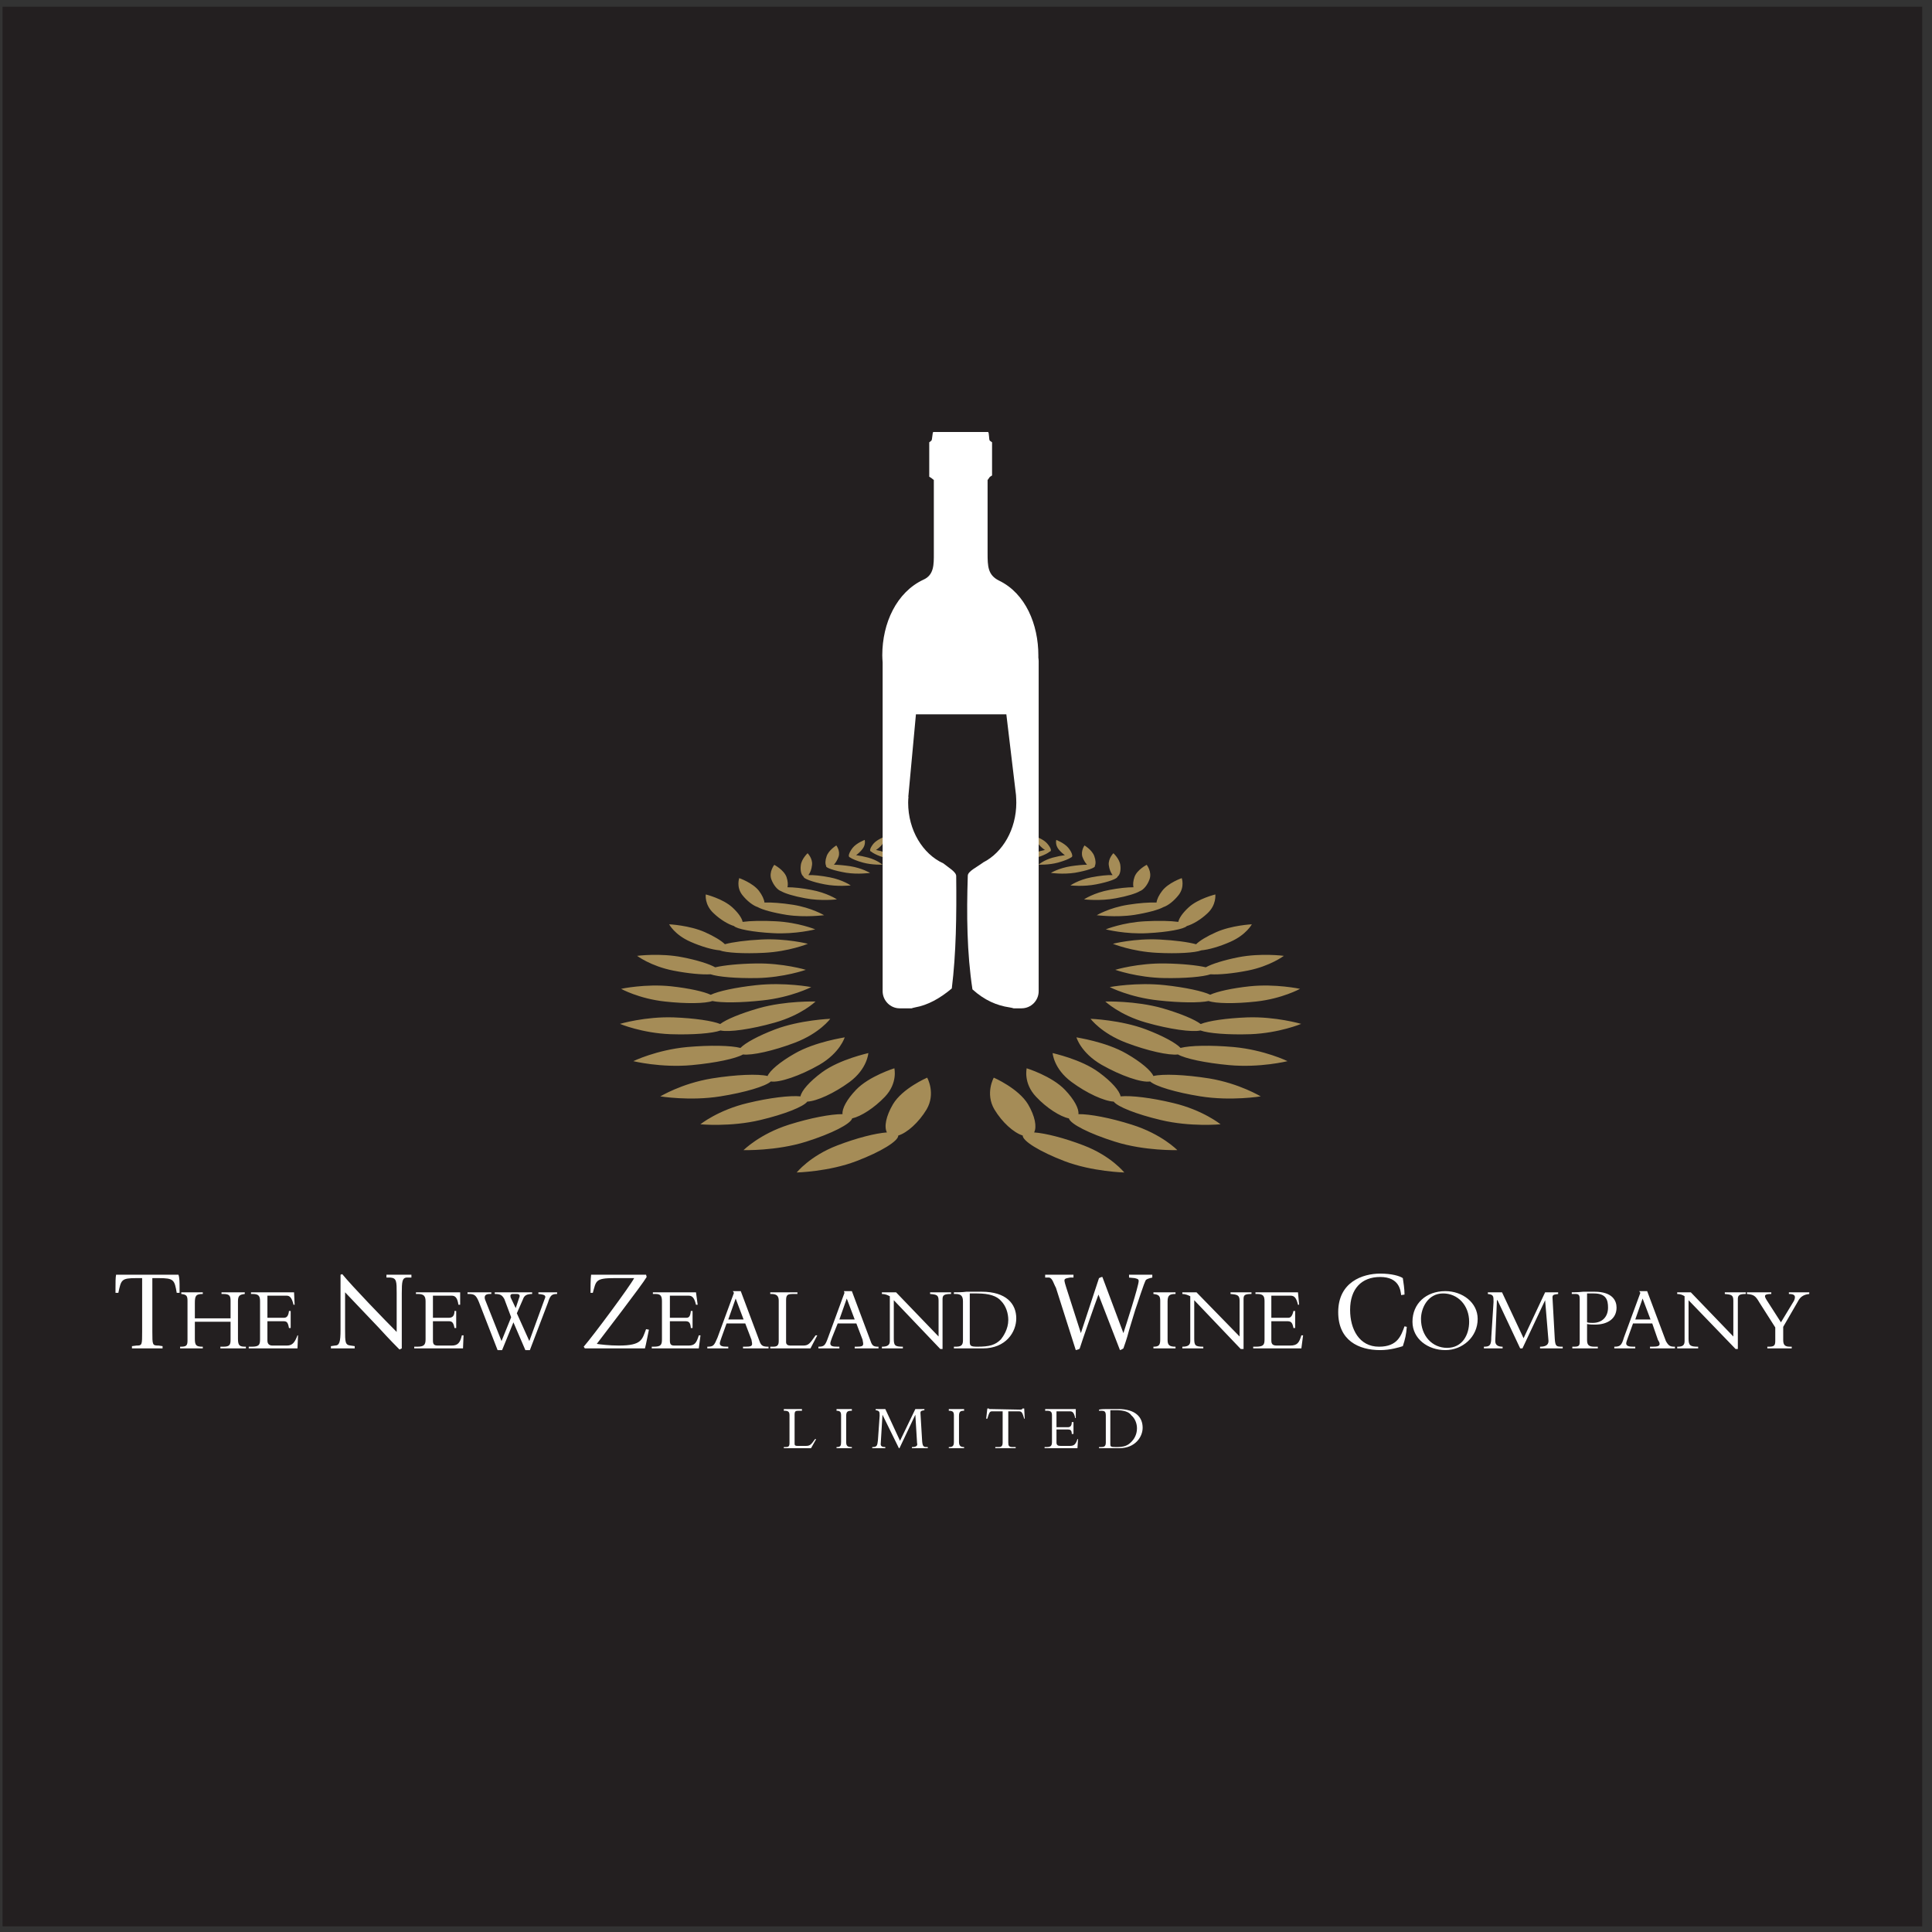 <?xml version="1.0" encoding="UTF-8"?>
<svg xmlns="http://www.w3.org/2000/svg" xmlns:xlink="http://www.w3.org/1999/xlink" width="194pt" height="194pt" viewBox="0 0 194 194" version="1.1">
<rect x="0" y="0" width="194" height="194" fill="#333333" stroke="none"/>
<g id="surface1">
<path style=" stroke:none;fill-rule:evenodd;fill:rgb(13.699%,12.199%,12.5%);fill-opacity:1;" d="M 0.258 0.676 L 193.016 0.676 L 193.016 193.434 L 0.258 193.434 L 0.258 0.676 "/>
<path style=" stroke:none;fill-rule:evenodd;fill:rgb(64.699%,54.9%,34.099%);fill-opacity:1;" d="M 99.789 108.211 C 99.789 108.211 98.898 109.789 99.855 111.41 C 100.637 112.703 101.785 113.738 102.695 114.023 C 102.672 114.562 104.395 115.637 106.879 116.59 C 109.664 117.656 112.914 117.734 112.898 117.734 C 112.898 117.75 111.594 116.078 108.805 115.012 C 106.879 114.273 104.996 113.793 103.84 113.711 C 104.133 113.156 103.93 112.074 103.23 110.887 C 102.258 109.277 99.789 108.211 99.789 108.211 Z M 94.105 83.512 C 94.105 83.512 93.992 83.734 93.645 83.906 C 93.492 83.984 93.344 84.047 93.215 84.09 C 93.352 84.109 93.52 84.141 93.691 84.18 C 94.105 84.289 94.344 84.496 94.344 84.48 C 94.344 84.48 93.883 84.516 93.469 84.402 C 93.039 84.309 92.754 84.164 92.816 84.102 C 92.82 84.098 92.824 84.094 92.832 84.09 C 92.863 84.012 93.043 83.883 93.293 83.75 C 93.645 83.574 94.105 83.512 94.105 83.512 Z M 92.719 83.559 C 92.719 83.559 92.703 83.812 92.402 84.051 C 92.281 84.145 92.148 84.227 92.031 84.285 C 92.199 84.309 92.402 84.355 92.609 84.418 C 93.086 84.547 93.324 84.785 93.324 84.785 C 93.324 84.785 92.816 84.801 92.34 84.656 C 92 84.566 91.742 84.461 91.648 84.387 C 91.633 84.379 91.621 84.367 91.617 84.352 C 91.605 84.336 91.605 84.32 91.621 84.309 C 91.645 84.219 91.773 84.062 91.973 83.906 C 92.273 83.688 92.719 83.559 92.719 83.559 Z M 91.477 83.734 C 91.477 83.734 91.512 84.02 91.207 84.309 C 91.078 84.43 90.93 84.535 90.793 84.613 C 90.977 84.656 91.195 84.727 91.414 84.816 C 91.875 85.023 92.051 85.309 92.051 85.309 C 92.051 85.309 91.461 85.262 91 85.07 C 90.523 84.879 90.234 84.656 90.348 84.594 C 90.352 84.59 90.359 84.586 90.363 84.586 C 90.398 84.477 90.516 84.32 90.68 84.164 C 90.984 83.895 91.477 83.734 91.477 83.734 Z M 90.27 83.895 C 90.27 83.895 90.281 84.258 89.934 84.578 C 89.754 84.738 89.559 84.879 89.383 84.977 C 89.613 85.02 89.902 85.102 90.188 85.215 C 90.762 85.438 91 85.773 91 85.773 C 91 85.773 90.301 85.738 89.742 85.516 C 89.344 85.379 89.047 85.215 88.938 85.102 C 88.777 85.043 88.938 84.73 89.297 84.402 C 89.664 84.086 90.27 83.895 90.27 83.895 Z M 88.785 84.035 C 88.785 84.035 88.883 84.449 88.531 84.863 C 88.352 85.059 88.148 85.23 87.961 85.348 C 88.238 85.398 88.594 85.496 88.945 85.629 C 89.629 85.867 89.934 86.266 89.934 86.266 C 89.934 86.266 89.121 86.234 88.422 85.996 C 87.98 85.832 87.637 85.652 87.488 85.52 C 87.484 85.52 87.484 85.52 87.48 85.516 C 87.258 85.469 87.387 85.102 87.734 84.688 C 88.102 84.289 88.785 84.035 88.785 84.035 Z M 86.828 84.34 C 86.828 84.34 86.973 84.832 86.559 85.309 C 86.375 85.535 86.164 85.73 85.965 85.871 C 86.309 85.914 86.742 86 87.195 86.121 C 88.117 86.379 88.613 86.824 88.613 86.824 C 88.613 86.824 87.578 86.871 86.652 86.617 C 86.051 86.449 85.574 86.258 85.359 86.102 C 85.297 86.086 85.258 86.047 85.242 85.988 C 85.23 85.965 85.227 85.945 85.234 85.926 C 85.23 85.746 85.371 85.453 85.617 85.137 C 86.016 84.641 86.828 84.34 86.828 84.34 Z M 83.977 84.895 C 83.977 84.895 84.406 85.438 84.199 86.043 C 84.086 86.355 83.918 86.633 83.738 86.828 C 84.176 86.836 84.758 86.887 85.379 86.98 C 86.574 87.172 87.367 87.652 87.367 87.652 C 87.367 87.652 86.176 87.824 84.965 87.637 C 83.754 87.43 82.848 87.125 82.957 86.949 C 82.852 86.742 82.859 86.379 83.004 85.98 C 83.211 85.359 83.977 84.895 83.977 84.895 Z M 81.094 85.676 C 81.094 85.676 81.621 86.203 81.539 86.855 C 81.5 87.273 81.352 87.652 81.172 87.871 C 81.664 87.852 82.465 87.93 83.324 88.098 C 84.629 88.352 85.426 88.91 85.426 88.91 C 85.426 88.91 84.09 89.055 82.781 88.797 C 81.543 88.555 80.645 88.215 80.684 88.016 C 80.469 87.871 80.344 87.43 80.41 86.902 C 80.473 86.25 81.094 85.676 81.094 85.676 Z M 77.75 86.84 C 77.734 86.84 78.707 87.332 78.977 88.066 C 79.109 88.457 79.141 88.824 79.074 89.094 C 79.676 89.09 80.535 89.18 81.445 89.355 C 83.039 89.641 84.039 90.309 84.039 90.309 C 84.039 90.309 82.434 90.504 80.855 90.199 C 79.73 89.996 78.82 89.715 78.438 89.488 C 78.066 89.363 77.668 88.883 77.449 88.289 C 77.191 87.539 77.75 86.84 77.75 86.84 Z M 74.23 88.176 C 74.23 88.176 75.57 88.637 76.207 89.449 C 76.535 89.887 76.73 90.312 76.762 90.625 C 77.461 90.602 78.504 90.676 79.629 90.852 C 81.508 91.152 82.75 91.902 82.75 91.902 C 82.75 91.887 80.918 92.156 79.008 91.871 C 77.641 91.652 76.531 91.344 76.086 91.086 C 75.621 90.938 75.012 90.473 74.531 89.863 C 73.91 89.055 74.23 88.176 74.23 88.176 Z M 70.871 89.816 C 70.871 89.816 72.574 90.23 73.547 91.121 C 74.137 91.664 74.504 92.199 74.57 92.57 C 75.352 92.465 76.559 92.434 77.895 92.508 C 80.156 92.621 81.859 93.32 81.859 93.32 C 81.859 93.32 79.898 93.828 77.641 93.703 C 75.617 93.602 73.969 93.281 73.707 92.988 C 73.121 92.812 72.336 92.348 71.684 91.727 C 70.711 90.852 70.871 89.816 70.871 89.816 Z M 67.191 92.812 C 67.191 92.812 69.215 92.906 70.789 93.605 C 71.727 94.023 72.441 94.465 72.789 94.812 C 73.578 94.598 74.914 94.418 76.445 94.34 C 78.961 94.211 81.125 94.77 81.125 94.77 C 81.125 94.77 79.23 95.551 76.715 95.676 C 74.66 95.781 72.875 95.672 72.262 95.426 C 71.547 95.371 70.426 95.051 69.324 94.562 C 67.734 93.863 67.191 92.812 67.191 92.812 Z M 63.973 95.98 C 63.973 95.98 66.301 95.676 68.543 96.125 C 70.023 96.414 71.227 96.797 71.816 97.133 C 72.703 96.926 74.195 96.773 75.887 96.746 C 78.625 96.695 80.918 97.383 80.918 97.383 C 80.918 97.383 78.723 98.16 76 98.211 C 73.906 98.246 72.109 98.09 71.352 97.832 C 70.496 97.883 69.098 97.754 67.605 97.461 C 65.344 97.016 63.973 95.98 63.973 95.98 Z M 62.367 99.293 C 62.367 99.293 64.801 98.766 67.398 99.039 C 69.18 99.234 70.668 99.562 71.371 99.891 C 72.094 99.539 73.816 99.156 75.918 98.926 C 78.785 98.609 81.461 99.117 81.461 99.117 C 81.461 99.117 79.453 100.152 76.555 100.457 C 74.391 100.695 72.43 100.711 71.531 100.516 C 70.836 100.77 68.906 100.805 66.762 100.566 C 64.148 100.281 62.367 99.293 62.367 99.293 Z M 62.254 102.812 C 62.254 102.812 64.77 102.062 67.652 102.16 C 69.766 102.242 71.547 102.508 72.32 102.824 C 72.918 102.367 74.355 101.766 76.207 101.234 C 78.898 100.473 81.891 100.566 81.891 100.566 C 81.891 100.566 80.504 101.922 77.797 102.684 C 75.438 103.352 73.184 103.668 72.352 103.473 C 71.547 103.766 69.578 103.922 67.32 103.848 C 64.438 103.734 62.254 102.812 62.254 102.812 Z M 63.594 106.555 C 63.594 106.555 65.918 105.426 69.008 105.137 C 71.336 104.934 73.406 104.98 74.352 105.227 C 74.832 104.727 76.117 104.02 77.816 103.371 C 80.332 102.414 83.387 102.301 83.371 102.301 C 83.371 102.301 82.32 103.75 79.805 104.707 C 77.652 105.523 75.527 105.992 74.605 105.883 C 73.887 106.297 71.871 106.73 69.469 106.953 C 66.363 107.238 63.594 106.555 63.594 106.555 Z M 66.301 110.09 C 66.316 110.105 68.387 108.801 71.492 108.289 C 73.938 107.898 76.145 107.82 77.074 108.047 C 77.305 107.504 78.301 106.645 79.773 105.805 C 81.859 104.594 84.82 104.18 84.82 104.164 C 84.82 104.164 84.359 105.711 82.273 106.922 C 80.344 108.027 78.25 108.734 77.406 108.594 C 76.871 109.074 74.859 109.688 72.336 110.09 C 69.262 110.582 66.301 110.09 66.301 110.09 Z M 70.328 112.895 C 70.328 112.895 72.113 111.461 75.09 110.758 C 77.277 110.23 79.32 109.988 80.379 110.09 C 80.477 109.535 81.273 108.613 82.527 107.684 C 84.344 106.348 87.195 105.758 87.195 105.742 C 87.195 105.742 87.098 107.32 85.316 108.641 C 83.766 109.781 82.012 110.574 81.062 110.617 C 80.684 111.129 78.797 111.883 76.348 112.465 C 73.371 113.18 70.328 112.895 70.328 112.895 Z M 74.66 115.488 C 74.676 115.488 76.27 113.863 79.246 112.926 C 81.387 112.254 83.438 111.867 84.602 111.875 C 84.535 111.34 85.023 110.41 85.953 109.438 C 87.273 108.051 89.82 107.27 89.805 107.27 C 89.805 107.27 90.172 108.754 88.852 110.137 C 87.781 111.258 86.457 112.102 85.57 112.301 C 85.418 112.855 83.527 113.828 80.934 114.645 C 77.941 115.586 74.66 115.488 74.66 115.488 Z M 79.996 117.734 C 79.996 117.75 81.301 116.078 84.09 115.012 C 86.016 114.273 87.902 113.793 89.059 113.711 C 88.758 113.156 88.965 112.074 89.664 110.887 C 90.617 109.277 93.102 108.211 93.102 108.211 C 93.102 108.211 93.992 109.789 93.039 111.41 C 92.254 112.707 91.102 113.746 90.199 114.023 C 90.215 114.566 88.492 115.641 86 116.59 C 83.227 117.656 79.996 117.734 79.996 117.734 Z M 95.348 84.18 C 95.348 84.18 95.031 84.211 94.695 84.164 C 94.391 84.117 94.152 84.02 94.168 83.973 C 94.176 83.965 94.188 83.957 94.207 83.953 C 94.227 83.895 94.309 83.797 94.441 83.703 C 94.633 83.559 94.918 83.496 94.918 83.496 C 94.918 83.496 94.902 83.652 94.727 83.797 C 94.645 83.859 94.555 83.91 94.477 83.949 C 94.578 83.957 94.691 83.969 94.805 83.988 C 95.141 84.035 95.348 84.18 95.348 84.18 Z M 96.445 83.672 C 96.445 83.672 96.191 83.797 95.84 83.828 C 95.477 83.879 95.172 83.859 95.141 83.812 C 95.125 83.766 95.395 83.688 95.746 83.637 C 96.113 83.605 96.445 83.672 96.445 83.672 C 96.445 83.672 96.703 83.797 97.051 83.828 C 97.402 83.879 97.723 83.859 97.738 83.812 C 97.77 83.766 97.496 83.688 97.133 83.637 C 96.781 83.605 96.445 83.672 96.445 83.672 Z M 98.805 83.512 C 98.805 83.512 98.914 83.734 99.266 83.906 C 99.41 83.984 99.555 84.047 99.684 84.09 C 99.547 84.109 99.383 84.141 99.219 84.18 C 98.805 84.289 98.566 84.496 98.566 84.48 C 98.566 84.48 99.027 84.516 99.426 84.402 C 99.855 84.309 100.141 84.164 100.078 84.102 C 100.074 84.098 100.07 84.094 100.062 84.09 C 100.027 84.012 99.848 83.883 99.586 83.75 C 99.266 83.574 98.805 83.512 98.805 83.512 Z M 100.172 83.559 C 100.172 83.559 100.188 83.812 100.477 84.051 C 100.605 84.145 100.738 84.227 100.859 84.285 C 100.688 84.309 100.48 84.355 100.27 84.418 C 99.809 84.547 99.551 84.785 99.551 84.785 C 99.551 84.785 100.078 84.801 100.555 84.656 C 101.016 84.531 101.352 84.371 101.273 84.309 C 101.27 84.305 101.27 84.305 101.266 84.305 C 101.246 84.211 101.117 84.059 100.922 83.906 C 100.621 83.688 100.172 83.559 100.172 83.559 Z M 101.398 83.734 C 101.398 83.734 101.383 84.02 101.672 84.309 C 101.809 84.43 101.957 84.535 102.094 84.613 C 101.91 84.656 101.691 84.727 101.48 84.816 C 101.016 85.023 100.844 85.309 100.844 85.309 C 100.844 85.309 101.43 85.262 101.895 85.07 C 102.168 84.957 102.383 84.832 102.484 84.734 C 102.516 84.723 102.535 84.703 102.539 84.672 C 102.562 84.637 102.559 84.609 102.531 84.594 C 102.496 84.484 102.379 84.328 102.195 84.164 C 101.91 83.895 101.398 83.734 101.398 83.734 Z M 102.625 83.895 C 102.625 83.895 102.609 84.258 102.977 84.578 C 103.152 84.738 103.352 84.879 103.523 84.977 C 103.293 85.02 103 85.102 102.703 85.215 C 102.133 85.438 101.879 85.773 101.879 85.773 C 101.879 85.773 102.594 85.738 103.168 85.516 C 103.555 85.379 103.852 85.215 103.961 85.098 C 104.117 85.039 103.957 84.73 103.613 84.402 C 103.246 84.086 102.625 83.895 102.625 83.895 Z M 104.09 84.035 C 104.09 84.035 103.996 84.449 104.363 84.863 C 104.539 85.059 104.742 85.23 104.926 85.348 C 104.652 85.398 104.301 85.496 103.949 85.629 C 103.262 85.867 102.961 86.266 102.961 86.266 C 102.961 86.266 103.789 86.234 104.457 85.996 C 104.906 85.832 105.254 85.652 105.398 85.52 C 105.402 85.52 105.41 85.52 105.414 85.516 C 105.637 85.469 105.508 85.102 105.141 84.688 C 104.793 84.289 104.09 84.035 104.09 84.035 Z M 106.066 84.34 C 106.066 84.34 105.922 84.832 106.32 85.309 C 106.512 85.535 106.727 85.73 106.93 85.871 C 106.582 85.914 106.148 86 105.699 86.121 C 104.777 86.379 104.281 86.824 104.281 86.824 C 104.281 86.824 105.301 86.871 106.242 86.617 C 106.844 86.449 107.32 86.258 107.543 86.105 C 107.598 86.09 107.637 86.055 107.652 86.004 C 107.68 85.969 107.688 85.938 107.668 85.91 C 107.664 85.73 107.527 85.445 107.277 85.137 C 106.863 84.641 106.066 84.34 106.066 84.34 Z M 108.898 84.895 C 108.898 84.895 108.504 85.438 108.691 86.043 C 108.805 86.355 108.973 86.633 109.152 86.828 C 108.715 86.836 108.141 86.887 107.531 86.98 C 106.305 87.172 105.523 87.652 105.523 87.652 C 105.523 87.652 106.719 87.824 107.945 87.637 C 109.141 87.43 110.047 87.125 109.938 86.949 C 110.043 86.742 110.035 86.379 109.887 85.98 C 109.68 85.359 108.898 84.895 108.898 84.895 Z M 111.801 85.676 C 111.801 85.676 111.273 86.203 111.336 86.855 C 111.387 87.273 111.539 87.652 111.723 87.871 C 111.23 87.852 110.43 87.93 109.57 88.098 C 108.277 88.352 107.484 88.91 107.484 88.91 C 107.484 88.91 108.805 89.055 110.094 88.797 C 111.32 88.559 112.234 88.223 112.215 88.023 C 112.438 87.887 112.566 87.438 112.5 86.902 C 112.438 86.25 111.801 85.676 111.801 85.676 Z M 115.145 86.84 C 115.145 86.84 114.172 87.332 113.918 88.066 C 113.781 88.457 113.754 88.824 113.816 89.094 C 113.219 89.09 112.352 89.18 111.434 89.355 C 109.84 89.641 108.852 90.309 108.852 90.309 C 108.852 90.309 110.461 90.504 112.055 90.199 C 113.172 89.996 114.078 89.715 114.449 89.488 C 114.816 89.359 115.223 88.883 115.43 88.289 C 115.699 87.539 115.145 86.84 115.145 86.84 Z M 118.664 88.176 C 118.664 88.176 117.324 88.637 116.703 89.449 C 116.363 89.887 116.168 90.312 116.133 90.625 C 115.43 90.602 114.383 90.672 113.266 90.852 C 111.367 91.152 110.129 91.902 110.129 91.902 C 110.129 91.887 111.988 92.156 113.887 91.871 C 115.262 91.652 116.383 91.34 116.828 91.082 C 117.297 90.93 117.887 90.465 118.359 89.863 C 118.98 89.055 118.664 88.176 118.664 88.176 Z M 122.039 89.816 C 122.039 89.816 120.305 90.23 119.348 91.121 C 118.758 91.664 118.391 92.199 118.32 92.57 C 117.547 92.465 116.34 92.434 115 92.508 C 112.754 92.621 111.035 93.32 111.035 93.32 C 111.035 93.32 112.992 93.828 115.238 93.703 C 117.27 93.602 118.914 93.285 119.172 92.988 C 119.77 92.816 120.559 92.352 121.227 91.727 C 122.184 90.852 122.023 89.816 122.039 89.816 Z M 125.703 92.812 C 125.719 92.812 123.68 92.906 122.117 93.605 C 121.172 94.023 120.449 94.469 120.105 94.816 C 119.312 94.598 117.969 94.418 116.434 94.34 C 113.918 94.211 111.75 94.77 111.75 94.77 C 111.75 94.77 113.66 95.551 116.18 95.676 C 118.223 95.781 120.016 95.672 120.633 95.426 C 121.348 95.367 122.469 95.051 123.566 94.562 C 125.145 93.863 125.703 92.812 125.703 92.812 Z M 128.918 95.98 C 128.918 95.98 126.609 95.676 124.332 96.125 C 122.875 96.414 121.672 96.797 121.082 97.129 C 120.191 96.926 118.703 96.773 117.023 96.746 C 114.266 96.695 111.988 97.383 111.988 97.383 C 111.988 97.383 114.172 98.16 116.91 98.211 C 118.988 98.246 120.789 98.09 121.555 97.832 C 122.41 97.883 123.805 97.754 125.289 97.461 C 127.551 97.016 128.918 95.98 128.918 95.98 Z M 130.543 99.293 C 130.543 99.293 128.074 98.766 125.48 99.039 C 123.703 99.23 122.234 99.559 121.523 99.883 C 120.793 99.535 119.07 99.156 116.992 98.926 C 114.109 98.609 111.434 99.117 111.434 99.117 C 111.434 99.117 113.438 100.152 116.34 100.457 C 118.5 100.695 120.453 100.711 121.363 100.516 C 122.078 100.77 123.992 100.805 126.148 100.566 C 128.742 100.281 130.543 99.293 130.543 99.293 Z M 130.656 102.812 C 130.656 102.812 128.105 102.062 125.238 102.16 C 123.129 102.242 121.344 102.508 120.57 102.828 C 119.969 102.367 118.531 101.766 116.703 101.234 C 113.996 100.473 110.988 100.566 110.988 100.566 C 111.004 100.566 112.402 101.922 115.098 102.684 C 117.445 103.352 119.707 103.668 120.543 103.473 C 121.348 103.766 123.316 103.922 125.574 103.848 C 128.457 103.734 130.656 102.812 130.656 102.812 Z M 129.285 106.555 C 129.285 106.555 126.977 105.426 123.871 105.137 C 121.555 104.934 119.488 104.98 118.547 105.227 C 118.066 104.723 116.785 104.02 115.078 103.371 C 112.562 102.414 109.508 102.301 109.508 102.301 C 109.508 102.301 110.574 103.75 113.09 104.707 C 115.238 105.523 117.363 105.992 118.285 105.883 C 119.004 106.297 121.012 106.73 123.426 106.953 C 126.547 107.238 129.285 106.555 129.285 106.555 Z M 126.594 110.09 C 126.594 110.105 124.492 108.801 121.418 108.289 C 118.957 107.898 116.746 107.82 115.816 108.047 C 115.582 107.504 114.582 106.645 113.121 105.805 C 111.035 104.594 108.09 104.18 108.09 104.164 C 108.09 104.164 108.52 105.711 110.621 106.922 C 112.566 108.027 114.637 108.738 115.488 108.594 C 116.02 109.074 118.027 109.688 120.543 110.09 C 123.633 110.582 126.594 110.09 126.594 110.09 Z M 122.562 112.895 C 122.562 112.895 120.781 111.461 117.805 110.758 C 115.617 110.23 113.582 109.988 112.523 110.09 C 112.422 109.535 111.625 108.613 110.352 107.684 C 108.551 106.348 105.699 105.758 105.699 105.742 C 105.699 105.742 105.797 107.32 107.594 108.641 C 109.125 109.777 110.871 110.57 111.832 110.617 C 112.211 111.129 114.098 111.883 116.559 112.465 C 119.523 113.18 122.562 112.895 122.562 112.895 Z M 118.219 115.488 C 118.219 115.488 116.641 113.863 113.629 112.926 C 111.492 112.25 109.445 111.863 108.289 111.875 C 108.359 111.34 107.871 110.41 106.941 109.438 C 105.621 108.051 103.09 107.27 103.09 107.27 C 103.105 107.27 102.723 108.754 104.043 110.137 C 105.105 111.266 106.438 112.113 107.332 112.305 C 107.48 112.859 109.363 113.828 111.973 114.645 C 114.953 115.586 118.219 115.488 118.219 115.488 Z M 97.547 84.18 C 97.547 84.18 97.863 84.211 98.184 84.164 C 98.516 84.117 98.758 84.02 98.723 83.973 C 98.719 83.969 98.715 83.961 98.703 83.957 C 98.691 83.902 98.602 83.801 98.469 83.703 C 98.277 83.559 97.977 83.496 97.977 83.496 C 97.977 83.496 97.977 83.652 98.168 83.797 C 98.25 83.859 98.34 83.91 98.418 83.949 C 98.32 83.957 98.207 83.969 98.086 83.988 C 97.754 84.035 97.547 84.18 97.547 84.18 "/>
<path style=" stroke:none;fill-rule:evenodd;fill:rgb(100%,100%,100%);fill-opacity:1;" d="M 90.332 101.25 L 102.578 101.25 C 103.535 101.25 104.297 100.473 104.297 99.531 L 104.297 66.375 C 104.297 66.262 104.281 66.152 104.266 66.039 C 104.266 65.961 104.266 65.883 104.266 65.801 C 104.266 62.727 102.992 59.59 100.316 58.301 C 99.188 57.742 99.168 56.852 99.168 55.547 L 99.168 48.203 L 99.395 47.887 L 99.617 47.742 L 99.617 44.414 L 99.395 44.254 C 99.281 44.16 99.344 43.379 99.203 43.379 L 93.723 43.379 C 93.613 43.379 93.629 44.176 93.516 44.254 L 93.309 44.414 L 93.309 47.867 L 93.516 47.996 L 93.77 48.203 C 93.77 51.117 93.77 52.664 93.77 55.578 C 93.77 56.66 93.801 57.727 92.734 58.203 C 90.027 59.465 88.594 62.566 88.594 65.801 C 88.594 66.039 88.613 66.277 88.629 66.52 L 88.629 99.531 C 88.629 100.473 89.406 101.25 90.332 101.25 "/>
<path style=" stroke:none;fill-rule:evenodd;fill:rgb(100%,100%,100%);fill-opacity:1;" d="M 13.25 135.398 L 16.324 135.398 L 16.324 135.172 L 15.926 135.113 C 15.297 135.113 15.297 135.059 15.297 133.691 L 15.297 128.34 L 15.926 128.34 C 17.461 128.34 17.52 128.512 17.746 129.82 L 18.031 129.82 C 18.031 129.766 18.031 129.48 18.031 129.309 C 18.031 128.797 18.031 128.285 17.918 128 L 11.656 128 C 11.598 128.285 11.598 128.797 11.598 129.309 C 11.598 129.48 11.598 129.766 11.598 129.82 L 11.883 129.82 C 12.168 128.512 12.168 128.34 13.703 128.34 L 14.273 128.34 L 14.273 133.691 C 14.273 135.059 14.273 135.113 13.703 135.113 L 13.25 135.172 Z M 23.152 132.723 L 23.152 134.543 C 23.152 135.059 23.039 135.227 22.414 135.227 L 22.129 135.227 L 22.129 135.398 L 24.691 135.398 L 24.691 135.227 L 24.633 135.227 C 24.062 135.227 23.895 135.113 23.895 134.43 L 23.895 130.676 C 23.895 130.105 24.062 129.992 24.578 129.934 L 24.578 129.766 L 22.242 129.766 L 22.242 129.934 L 22.414 129.934 C 23.039 129.934 23.152 130.105 23.152 130.617 L 23.152 132.383 L 19.566 132.383 L 19.566 130.844 C 19.566 130.105 19.68 129.934 20.363 129.934 L 20.363 129.766 L 18.203 129.766 L 18.203 129.934 C 18.715 129.992 18.828 130.105 18.828 130.617 L 18.828 134.602 C 18.828 135.113 18.715 135.227 18.145 135.227 L 18.086 135.227 L 18.086 135.398 L 20.363 135.398 L 20.363 135.227 L 20.309 135.227 C 19.68 135.227 19.566 135.059 19.566 134.43 L 19.566 132.723 Z M 29.188 131.641 L 29.016 131.641 C 28.961 132.156 28.789 132.324 28.504 132.324 L 26.852 132.324 L 26.852 130.105 L 28.789 130.105 C 29.074 130.105 29.301 130.277 29.473 131.016 L 29.586 131.016 L 29.527 129.766 L 25.203 129.766 L 25.203 129.934 L 25.371 129.934 C 26 129.934 26.113 130.16 26.113 130.676 L 26.113 134.488 C 26.113 135.059 26 135.227 25.258 135.227 L 24.977 135.227 L 24.977 135.398 L 29.871 135.398 L 29.926 134.09 L 29.871 134.09 C 29.586 134.828 29.359 135.113 28.789 135.113 L 27.367 135.113 C 27.082 135.113 26.852 135 26.852 134.602 L 26.852 132.668 L 28.391 132.668 C 28.789 132.668 28.902 132.723 29.016 133.352 L 29.188 133.352 Z M 33.227 135.398 L 35.617 135.398 L 35.617 135.172 L 35.219 135.113 C 34.652 135.059 34.652 134.773 34.652 133.52 L 34.652 129.766 L 38.008 133.293 C 39.148 134.543 39.832 135.227 40.117 135.512 L 40.344 135.398 L 40.344 129.879 C 40.344 128.684 40.398 128.34 40.797 128.285 L 41.312 128.285 L 41.312 128 L 38.805 128 L 38.805 128.285 L 39.207 128.285 C 39.832 128.34 39.832 128.684 39.832 129.879 L 39.832 133.746 C 38.637 132.551 35.336 129.137 34.367 127.941 L 34.195 128 L 34.195 133.52 C 34.195 134.773 34.082 135.113 33.625 135.113 L 33.227 135.172 Z M 45.809 131.641 L 45.637 131.641 C 45.637 132.156 45.41 132.324 45.066 132.324 L 43.473 132.324 L 43.473 130.105 L 45.352 130.105 C 45.695 130.105 45.922 130.277 46.035 131.016 L 46.207 131.016 L 46.207 129.766 L 41.766 129.766 L 41.766 129.934 L 41.992 129.934 C 42.562 129.934 42.734 130.16 42.734 130.676 L 42.734 134.488 C 42.734 135.059 42.562 135.227 41.879 135.227 L 41.594 135.227 L 41.594 135.398 L 46.492 135.398 L 46.547 134.09 L 46.375 134.09 C 46.207 134.828 45.977 135.113 45.352 135.113 L 43.984 135.113 C 43.59 135.113 43.473 135 43.473 134.602 L 43.473 132.668 L 45.012 132.668 C 45.352 132.668 45.523 132.723 45.637 133.352 L 45.809 133.352 Z M 53.207 135.57 L 55.027 130.789 C 55.258 130.047 55.426 129.934 55.941 129.934 L 55.941 129.766 L 54.062 129.766 L 54.062 129.934 C 54.742 129.992 54.859 130.105 54.688 130.445 L 53.152 134.66 L 51.898 131.871 L 52.523 130.445 C 52.637 130.105 52.867 129.934 53.434 129.934 L 53.434 129.766 L 49.68 129.766 L 49.68 129.934 C 50.246 129.934 50.418 130.047 50.645 130.445 L 51.328 132.27 L 50.359 134.66 L 48.711 130.504 C 48.598 130.16 48.711 129.934 49.164 129.934 L 49.336 129.934 L 49.336 129.766 L 46.945 129.766 L 46.945 129.934 L 47.059 129.934 C 47.629 129.934 47.801 130.047 48.086 130.73 L 49.965 135.57 L 50.418 135.57 L 51.555 132.781 L 52.754 135.57 Z M 51.785 131.355 L 51.273 130.277 C 51.215 130.047 51.273 129.934 51.5 129.934 L 51.898 129.934 C 52.184 129.934 52.238 130.105 52.125 130.332 Z M 58.727 135.398 L 64.762 135.398 C 64.875 135 65.047 134.031 65.16 133.52 L 64.875 133.465 C 64.477 134.488 64.477 135.113 62.145 135.113 C 61.176 135.113 60.266 135 59.926 134.945 C 60.438 134.262 64.477 129.023 64.934 128.227 L 64.875 128 L 59.355 128 C 59.297 128.398 59.297 129.422 59.297 129.82 L 59.527 129.82 C 59.867 128.625 59.754 128.34 61.688 128.34 L 63.68 128.34 C 63.227 129.195 59.641 134.031 58.613 135.227 Z M 69.543 131.641 L 69.371 131.641 C 69.316 132.156 69.203 132.324 68.918 132.324 L 67.266 132.324 L 67.266 130.105 L 69.145 130.105 C 69.488 130.105 69.715 130.277 69.887 131.016 L 70.055 131.016 L 69.887 129.766 L 65.559 129.766 L 65.559 129.934 L 65.844 129.934 C 66.355 129.934 66.469 130.16 66.469 130.676 L 66.469 134.488 C 66.469 135.059 66.355 135.227 65.617 135.227 L 65.445 135.227 L 65.445 135.398 L 70.168 135.398 L 70.34 134.09 L 70.168 134.09 C 69.941 134.828 69.773 135.113 69.145 135.113 L 67.723 135.113 C 67.379 135.113 67.266 135 67.266 134.602 L 67.266 132.668 L 68.746 132.668 C 69.145 132.668 69.316 132.723 69.371 133.352 L 69.543 133.352 Z M 74.836 132.895 L 75.465 134.543 C 75.465 134.66 75.52 134.773 75.52 134.945 C 75.52 135.172 75.348 135.227 74.836 135.227 L 74.609 135.227 L 74.609 135.398 L 77.172 135.398 L 77.172 135.227 C 76.66 135.227 76.43 135.172 76.262 134.66 L 74.383 129.648 L 73.586 129.648 L 73.699 129.82 L 72.047 134.316 C 71.707 135.113 71.648 135.227 71.023 135.227 L 71.023 135.398 L 73.129 135.398 L 73.129 135.227 L 73.016 135.227 C 72.559 135.227 72.277 135.172 72.277 134.887 C 72.277 134.773 72.391 134.488 72.445 134.316 L 72.957 132.895 Z M 74.668 132.496 L 73.129 132.496 L 73.871 130.391 Z M 82.066 134.09 L 81.895 134.09 C 81.328 134.887 81.211 135.113 80.645 135.113 L 79.336 135.113 C 79.105 135.113 78.934 135 78.934 134.773 L 78.934 130.559 C 78.934 129.992 79.105 129.934 79.676 129.934 L 80.074 129.934 L 80.074 129.766 L 77.344 129.766 L 77.344 129.934 L 77.457 129.934 C 78.023 129.934 78.195 130.16 78.195 130.617 L 78.195 134.66 C 78.195 135.113 78.023 135.227 77.625 135.227 L 77.344 135.227 L 77.344 135.398 L 81.383 135.398 Z M 85.992 132.895 L 86.621 134.543 C 86.621 134.66 86.676 134.773 86.676 134.945 C 86.676 135.172 86.508 135.227 85.992 135.227 L 85.824 135.227 L 85.824 135.398 L 88.215 135.398 L 88.215 135.227 C 87.758 135.227 87.586 135.172 87.418 134.66 L 85.539 129.648 L 84.742 129.648 L 84.797 129.82 L 83.148 134.316 C 82.863 135.113 82.75 135.227 82.18 135.227 L 82.18 135.398 L 84.285 135.398 L 84.285 135.227 L 84.117 135.227 C 83.602 135.227 83.375 135.172 83.375 134.887 C 83.375 134.773 83.488 134.488 83.547 134.316 L 84.117 132.895 Z M 85.824 132.496 L 84.285 132.496 L 85.027 130.391 Z M 94.645 135.457 L 94.645 130.445 C 94.645 130.047 94.816 129.934 95.5 129.934 L 95.5 129.766 L 93.395 129.766 L 93.395 129.934 C 94.078 129.992 94.246 130.047 94.246 130.617 L 94.246 134.203 L 89.977 129.766 L 88.555 129.766 L 88.555 129.934 C 88.898 129.934 89.125 130.047 89.352 130.16 L 89.352 134.66 C 89.352 135.059 89.125 135.227 88.555 135.227 L 88.555 135.398 L 90.66 135.398 L 90.66 135.227 C 89.863 135.227 89.75 135.113 89.75 134.43 L 89.75 130.559 L 94.418 135.457 Z M 96.695 134.602 C 96.695 135.113 96.469 135.227 95.953 135.227 L 95.785 135.227 L 95.785 135.398 L 98.688 135.398 C 101.02 135.398 102.047 133.746 102.047 132.383 C 102.047 130.902 101.02 129.707 98.574 129.707 C 98.117 129.707 97.605 129.707 97.035 129.707 C 96.637 129.766 96.125 129.766 95.785 129.766 L 95.785 129.934 L 95.953 129.934 C 96.469 129.934 96.695 130.105 96.695 130.676 Z M 97.379 129.879 C 97.492 129.879 97.832 129.879 98.117 129.879 C 99.371 129.879 100.109 130.16 100.508 130.617 C 101.02 131.129 101.246 131.871 101.246 132.551 C 101.246 133.465 100.734 134.203 100.508 134.488 C 99.941 135.059 99.371 135.227 98.117 135.227 C 97.434 135.227 97.379 135.113 97.379 134.715 Z M 108.023 135.57 C 108.191 135.512 108.363 135.512 108.422 135.398 C 108.59 134.828 110.016 130.73 110.301 129.992 L 112.461 135.57 C 112.633 135.512 112.633 135.512 112.805 135.398 C 112.859 135.227 113.145 134.488 113.371 133.578 L 113.996 131.527 C 114.168 131.074 114.91 128.684 115.078 128.512 C 115.25 128.398 115.309 128.398 115.477 128.34 L 115.707 128.285 L 115.707 128 L 113.371 128 L 113.371 128.285 L 113.941 128.34 C 114.113 128.398 114.34 128.398 114.34 128.625 C 114.34 129.137 113.031 133.18 112.805 133.863 L 110.695 128.227 C 110.527 128.227 110.527 128.285 110.355 128.34 L 108.535 133.863 L 107.055 129.25 C 106.996 129.082 106.883 128.684 106.883 128.57 C 106.883 128.34 107.227 128.34 107.453 128.285 L 107.793 128.285 L 107.793 128 L 104.949 128 L 104.949 128.285 L 105.348 128.285 C 105.688 128.34 105.801 128.91 106.031 129.309 Z M 118.039 135.227 C 117.414 135.227 117.242 135.059 117.242 134.543 L 117.242 130.676 C 117.242 130.047 117.473 129.934 118.039 129.934 L 118.039 129.766 L 115.82 129.766 L 115.82 129.934 C 116.332 129.992 116.504 130.105 116.504 130.617 L 116.504 134.488 C 116.504 135.059 116.391 135.227 115.82 135.227 L 115.82 135.398 L 118.039 135.398 Z M 124.871 135.457 L 124.871 130.445 C 124.871 130.047 124.984 129.934 125.668 129.934 L 125.668 129.766 L 123.562 129.766 L 123.562 129.934 C 124.246 129.992 124.473 130.047 124.473 130.617 L 124.473 134.203 L 120.145 129.766 L 118.723 129.766 L 118.723 129.934 C 119.008 129.934 119.293 130.047 119.52 130.16 L 119.52 134.66 C 119.52 135.059 119.293 135.227 118.723 135.227 L 118.723 135.398 L 120.828 135.398 L 120.828 135.227 C 120.031 135.227 119.918 135.113 119.918 134.43 L 119.918 130.559 L 124.586 135.457 Z M 130.051 131.641 L 129.879 131.641 C 129.766 132.156 129.594 132.324 129.367 132.324 L 127.66 132.324 L 127.66 130.105 L 129.594 130.105 C 129.938 130.105 130.164 130.277 130.336 131.016 L 130.449 131.016 L 130.336 129.766 L 126.066 129.766 L 126.066 129.934 L 126.234 129.934 C 126.863 129.934 126.977 130.16 126.977 130.676 L 126.977 134.488 C 126.977 135.059 126.863 135.227 126.066 135.227 L 125.84 135.227 L 125.84 135.398 L 130.676 135.398 L 130.848 134.09 L 130.676 134.09 C 130.449 134.828 130.277 135.113 129.539 135.113 L 128.23 135.113 C 127.828 135.113 127.66 135 127.66 134.602 L 127.66 132.668 L 129.195 132.668 C 129.594 132.668 129.766 132.723 129.879 133.352 L 130.051 133.352 Z M 141.035 133.18 C 140.695 134.09 140.352 135.227 138.473 135.227 C 136.48 135.227 135.57 133.465 135.57 131.527 C 135.57 129.422 136.711 128.227 138.59 128.227 C 140.523 128.227 140.637 129.594 140.695 130.047 L 141.035 129.992 C 141.035 129.422 140.922 128.738 140.863 128.34 C 140.523 128.113 139.727 127.887 138.59 127.887 C 136.824 127.887 134.375 128.738 134.375 131.758 C 134.375 134.602 136.426 135.57 138.59 135.57 C 139.613 135.57 140.523 135.285 140.863 135.172 C 141.094 134.488 141.207 133.977 141.262 133.234 Z M 148.379 132.438 C 148.379 130.789 146.844 129.648 145.133 129.648 C 143.199 129.648 141.832 130.902 141.832 132.723 C 141.832 134.43 143.371 135.57 145.133 135.57 C 146.844 135.57 148.379 134.262 148.379 132.438 Z M 147.523 132.723 C 147.523 134.031 146.844 135.344 145.305 135.344 C 143.824 135.344 142.688 134.148 142.688 132.438 C 142.688 131.355 143.371 129.879 144.906 129.879 C 146.387 129.879 147.523 131.074 147.523 132.723 Z M 152.875 135.398 L 155.152 130.559 L 155.492 134.66 C 155.492 135.113 155.094 135.227 154.641 135.227 L 154.641 135.398 L 156.918 135.398 L 156.918 135.227 C 156.289 135.227 156.176 135.227 156.121 134.43 L 155.891 130.277 C 155.891 129.992 156.062 129.992 156.461 129.934 L 156.461 129.766 L 155.152 129.766 L 152.988 134.375 L 150.824 129.766 L 149.402 129.766 L 149.402 129.934 C 149.973 129.992 149.973 130.16 149.973 130.73 L 149.746 134.262 C 149.746 135.113 149.574 135.227 149.004 135.227 L 149.004 135.398 L 150.883 135.398 L 150.883 135.227 C 150.484 135.227 150.145 135.113 150.145 134.66 L 150.312 130.559 L 150.371 130.559 L 152.648 135.398 Z M 159.363 132.949 C 159.648 133.008 159.934 133.008 160.16 133.008 C 161.469 133.008 162.324 132.383 162.324 131.301 C 162.324 130.617 161.926 129.707 160.105 129.707 C 159.762 129.707 159.363 129.707 158.965 129.707 C 158.453 129.766 157.996 129.766 157.828 129.766 L 157.828 129.934 L 158.227 129.934 C 158.566 129.934 158.625 130.105 158.625 130.445 L 158.625 134.715 C 158.625 135.113 158.566 135.227 158.055 135.227 L 157.883 135.227 L 157.883 135.398 L 160.445 135.398 L 160.445 135.227 L 160.105 135.227 C 159.535 135.227 159.363 135.059 159.363 134.543 Z M 159.363 129.879 C 159.594 129.879 159.82 129.879 160.047 129.879 C 161.301 129.879 161.469 130.559 161.469 131.301 C 161.469 132.211 160.902 132.836 159.934 132.836 C 159.762 132.836 159.535 132.836 159.363 132.781 Z M 165.91 132.895 L 166.48 134.543 C 166.535 134.66 166.648 134.773 166.648 134.945 C 166.648 135.172 166.422 135.227 165.91 135.227 L 165.684 135.227 L 165.684 135.398 L 168.188 135.398 L 168.188 135.227 C 167.73 135.227 167.562 135.172 167.277 134.66 L 165.398 129.648 L 164.602 129.648 L 164.715 129.82 L 163.062 134.316 C 162.836 135.113 162.664 135.227 162.098 135.227 L 162.098 135.398 L 164.203 135.398 L 164.203 135.227 L 164.031 135.227 C 163.578 135.227 163.293 135.172 163.293 134.887 C 163.293 134.773 163.406 134.488 163.465 134.316 L 163.977 132.895 Z M 165.738 132.496 L 164.203 132.496 L 164.941 130.391 Z M 174.504 135.457 L 174.504 130.445 C 174.504 130.047 174.676 129.934 175.301 129.934 L 175.301 129.766 L 173.195 129.766 L 173.195 129.934 C 173.879 129.992 174.051 130.047 174.051 130.617 L 174.051 134.203 L 169.781 129.766 L 168.414 129.766 L 168.414 129.934 C 168.758 129.934 168.984 130.047 169.156 130.16 L 169.156 134.66 C 169.156 135.059 168.984 135.227 168.473 135.227 L 168.414 135.227 L 168.414 135.398 L 170.52 135.398 L 170.52 135.227 C 169.723 135.227 169.555 135.113 169.555 134.43 L 169.555 130.559 L 174.277 135.457 Z M 178.832 132.781 L 177.406 130.559 C 177.121 130.105 177.121 129.934 177.863 129.934 L 177.863 129.766 L 175.414 129.766 L 175.414 129.934 C 176.098 129.992 176.27 130.105 176.668 130.789 L 178.262 133.293 L 178.262 134.602 C 178.262 135.059 178.203 135.227 177.637 135.227 L 177.465 135.227 L 177.465 135.398 L 179.914 135.398 L 179.914 135.227 L 179.742 135.227 C 179.23 135.227 179.059 135.059 179.059 134.543 L 179.059 133.234 L 180.539 130.676 C 180.766 130.219 181.109 129.992 181.676 129.934 L 181.676 129.766 L 179.629 129.766 L 179.629 129.934 C 180.195 129.934 180.367 130.105 180.141 130.617 L 178.832 132.781 "/>
<path style=" stroke:none;fill-rule:evenodd;fill:rgb(100%,100%,100%);fill-opacity:1;" d="M 81.953 144.508 L 81.84 144.508 C 81.441 145.074 81.328 145.188 80.926 145.188 L 80.074 145.188 C 79.848 145.188 79.789 145.133 79.789 144.961 L 79.789 142.059 C 79.789 141.66 79.902 141.66 80.301 141.66 L 80.527 141.66 L 80.527 141.488 L 78.707 141.488 L 78.707 141.66 L 78.766 141.66 C 79.164 141.66 79.277 141.773 79.277 142.117 L 79.277 144.906 C 79.277 145.246 79.164 145.305 78.879 145.305 L 78.707 145.305 L 78.707 145.418 L 81.441 145.418 Z M 85.539 145.305 C 85.082 145.305 84.969 145.188 84.969 144.789 L 84.969 142.172 C 84.969 141.719 85.141 141.66 85.539 141.66 L 85.539 141.488 L 84 141.488 L 84 141.66 C 84.344 141.66 84.457 141.773 84.457 142.117 L 84.457 144.789 C 84.457 145.188 84.398 145.305 84 145.305 L 84 145.418 L 85.539 145.418 Z M 90.32 145.418 L 91.914 142.059 L 92.086 144.906 C 92.199 145.246 91.855 145.305 91.57 145.305 L 91.57 145.418 L 93.164 145.418 L 93.164 145.305 C 92.766 145.305 92.652 145.305 92.598 144.734 L 92.426 141.887 C 92.426 141.66 92.539 141.66 92.824 141.602 L 92.824 141.488 L 91.914 141.488 L 90.375 144.676 L 88.898 141.488 L 87.93 141.488 L 87.93 141.602 C 88.328 141.66 88.328 141.773 88.328 142.172 L 88.156 144.621 C 88.098 145.188 88.043 145.305 87.586 145.305 L 87.586 145.418 L 88.898 145.418 L 88.898 145.305 C 88.613 145.305 88.383 145.246 88.441 144.906 L 88.613 142.059 L 90.262 145.418 Z M 96.809 145.305 C 96.469 145.305 96.297 145.188 96.297 144.789 L 96.297 142.172 C 96.297 141.719 96.469 141.66 96.809 141.66 L 96.809 141.488 L 95.273 141.488 L 95.273 141.66 C 95.672 141.66 95.785 141.773 95.785 142.117 L 95.785 144.789 C 95.785 145.188 95.672 145.305 95.273 145.305 L 95.273 145.418 L 96.809 145.418 Z M 101.246 141.719 L 102.328 141.719 C 102.613 141.719 102.672 141.887 102.844 142.457 L 102.898 142.457 L 102.844 141.434 L 102.672 141.434 C 102.672 141.488 102.613 141.547 102.445 141.547 L 99.426 141.488 C 99.371 141.488 99.371 141.488 99.371 141.488 C 99.312 141.488 99.312 141.488 99.312 141.434 L 99.141 141.434 L 99.027 142.457 L 99.141 142.457 C 99.312 141.887 99.371 141.719 99.598 141.719 L 100.68 141.719 L 100.68 144.848 C 100.68 145.188 100.566 145.305 100.281 145.305 L 99.941 145.305 L 99.941 145.418 L 101.988 145.418 L 101.988 145.305 L 101.703 145.305 C 101.305 145.305 101.246 145.188 101.246 144.848 Z M 107.793 142.797 L 107.621 142.797 C 107.621 143.199 107.453 143.312 107.227 143.312 L 106.086 143.312 L 106.086 141.719 L 107.453 141.719 C 107.68 141.719 107.852 141.832 107.965 142.398 L 108.023 142.398 L 108.023 141.488 L 104.949 141.488 L 104.949 141.66 L 105.117 141.66 C 105.516 141.66 105.633 141.773 105.633 142.117 L 105.633 144.789 C 105.633 145.188 105.516 145.305 105.062 145.305 L 104.891 145.305 L 104.891 145.418 L 108.191 145.418 L 108.25 144.508 L 108.191 144.508 C 108.023 145.02 107.852 145.188 107.453 145.188 L 106.484 145.188 C 106.258 145.188 106.086 145.133 106.086 144.848 L 106.086 143.539 L 107.227 143.539 C 107.453 143.539 107.621 143.594 107.621 143.992 L 107.793 143.992 Z M 111.039 144.848 C 111.039 145.246 110.867 145.305 110.527 145.305 L 110.355 145.305 L 110.355 145.418 L 112.406 145.418 C 113.996 145.418 114.738 144.277 114.738 143.367 C 114.738 142.285 113.996 141.488 112.289 141.488 C 112.008 141.488 111.609 141.488 111.266 141.488 C 110.926 141.488 110.641 141.488 110.355 141.547 L 110.355 141.66 L 110.527 141.66 C 110.926 141.66 111.039 141.719 111.039 142.172 Z M 111.492 141.602 C 111.609 141.602 111.723 141.602 112.062 141.602 C 112.859 141.602 113.371 141.773 113.602 142.117 C 113.996 142.457 114.168 142.969 114.168 143.426 C 114.168 144.105 113.828 144.562 113.602 144.789 C 113.203 145.188 112.859 145.305 112.062 145.305 C 111.492 145.305 111.492 145.246 111.492 144.961 L 111.492 141.602 "/>
<path style=" stroke:none;fill-rule:evenodd;fill:rgb(13.699%,12.199%,12.5%);fill-opacity:1;" d="M 91.973 71.727 L 101.051 71.727 L 102.02 79.832 C 102.035 80.086 102.051 80.34 102.051 80.598 C 102.051 83.285 100.68 85.605 98.73 86.598 C 98.156 87.039 97.191 87.48 97.18 87.922 C 97.051 91.828 97.09 95.684 97.648 99.348 C 98.852 100.438 100.09 100.969 101.367 101.156 C 101.988 101.234 102.309 101.586 102.496 102.16 C 100.332 102.16 98.707 101.871 96.543 101.871 C 94.871 101.871 92.672 102.16 90.984 102.16 C 91.145 101.539 91.352 101.25 91.891 101.156 C 93.156 100.934 94.383 100.258 95.574 99.254 C 96.012 95.715 96.059 91.93 96.016 87.969 C 96.016 87.547 95.246 87.121 94.727 86.695 C 92.672 85.77 91.191 83.379 91.191 80.598 C 91.191 80.391 91.207 80.199 91.223 80.008 L 91.207 80.008 L 91.973 71.727 "/>
</g>
</svg>
